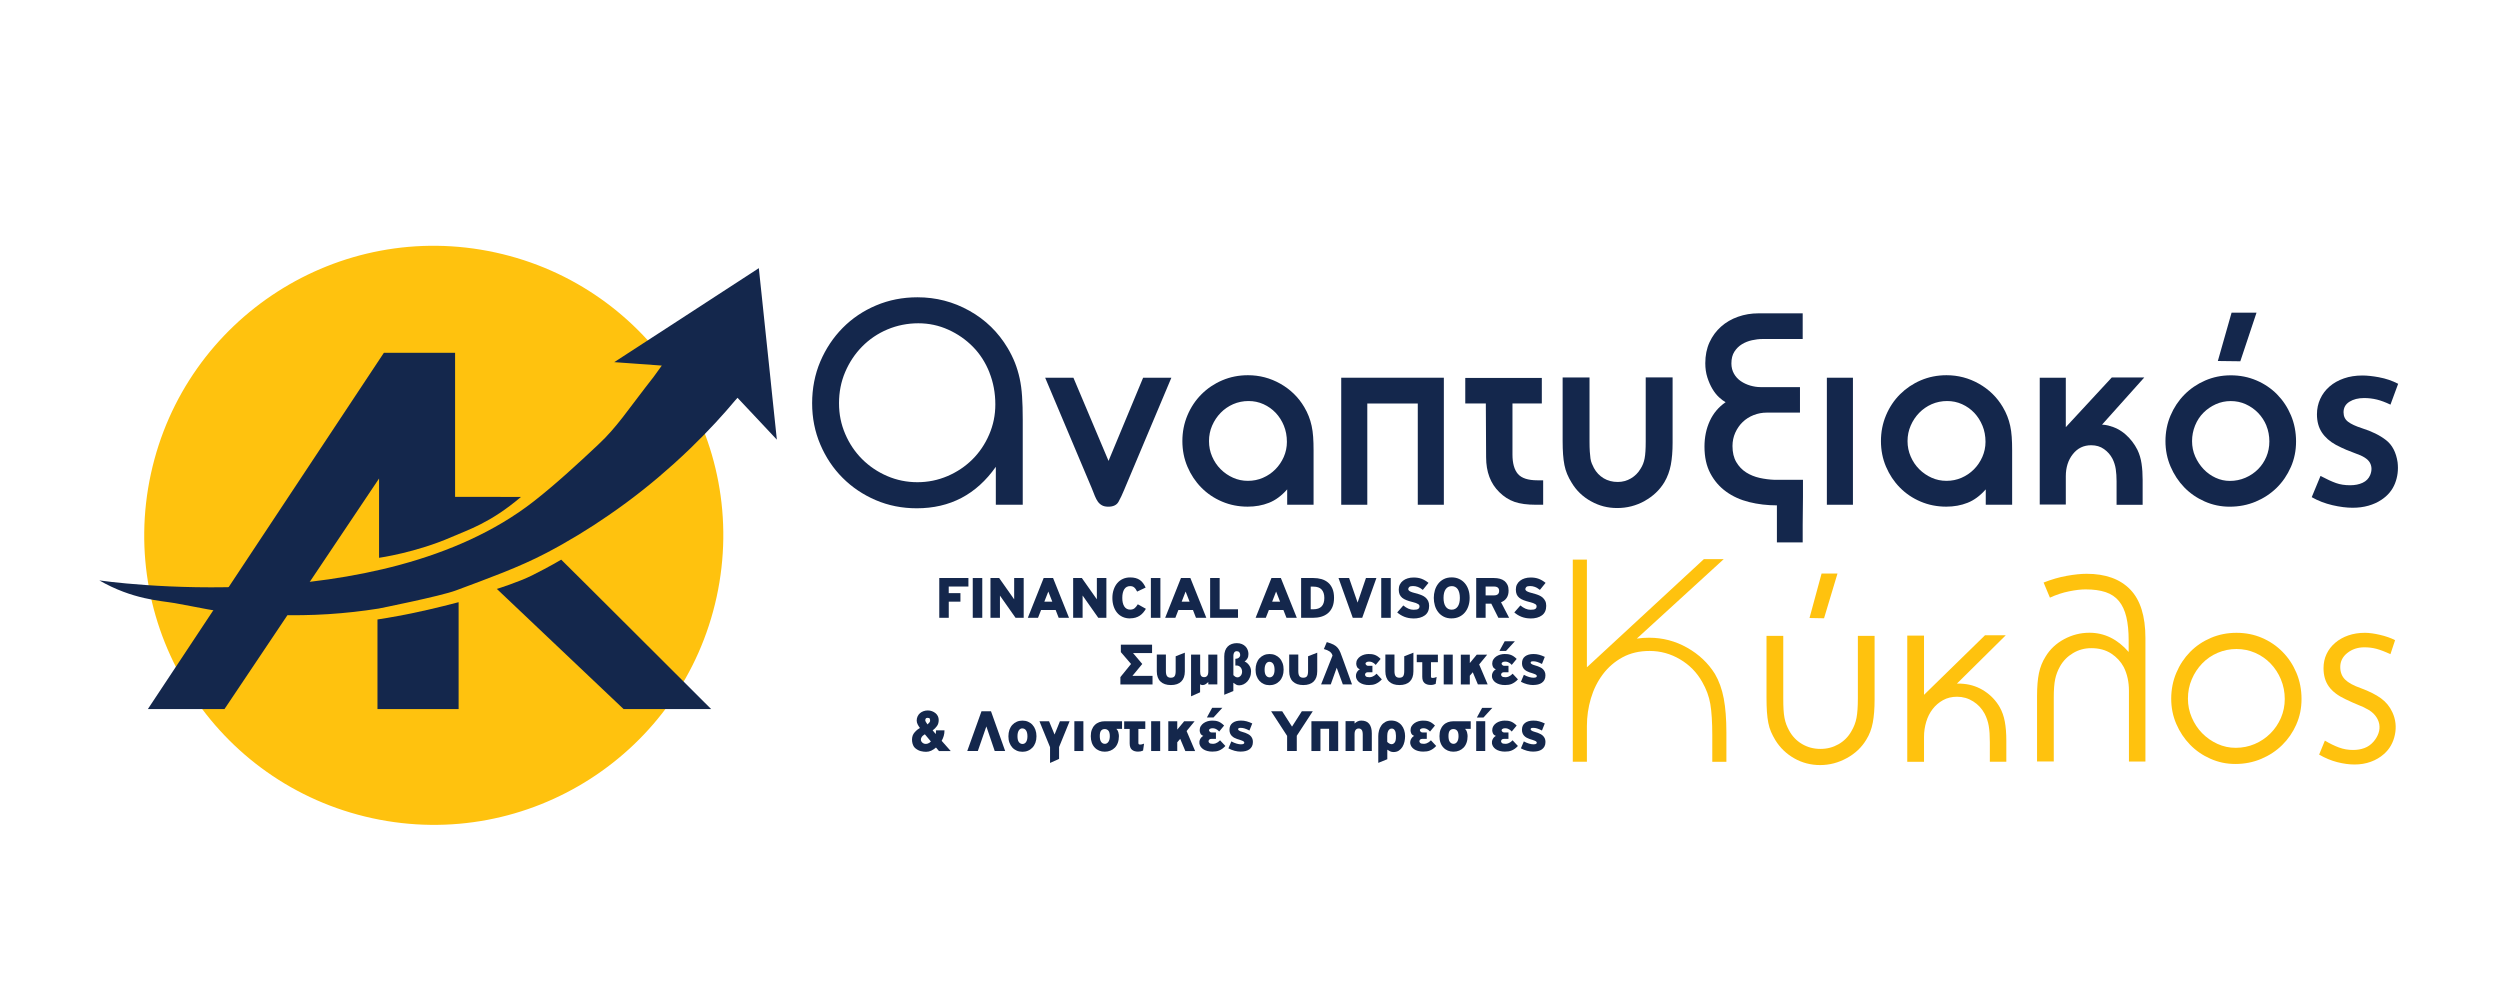 <?xml version="1.0" encoding="UTF-8"?>
<svg id="Layer_1" data-name="Layer 1" xmlns="http://www.w3.org/2000/svg" viewBox="0 0 708.66 283.46">
  <defs>
    <style>
      .cls-1 {
        fill: none;
      }

      .cls-2 {
        fill: #ffc20e;
      }

      .cls-3 {
        fill: #14274c;
      }
    </style>
  </defs>
  <g>
    <path class="cls-2" d="M485.37,215.93v-7.51c0-3.75-.19-6.71-.56-8.88-.37-2.17-1.15-4.25-2.31-6.26-1.5-2.67-3.59-4.8-6.26-6.38-2.67-1.58-5.55-2.38-8.63-2.38-2.92,0-5.49,.61-7.7,1.81-2.21,1.21-4.07,2.82-5.57,4.82-1.5,2-2.63,4.28-3.38,6.82-.75,2.54-1.13,5.15-1.13,7.82v10.14h-4v-57.31h4v30.53l33.16-30.66h5.63l-24.65,22.53c.58-.08,1.15-.15,1.69-.19,.54-.04,1.15-.06,1.82-.06,3.84,0,7.42,.94,10.76,2.82,3.33,1.88,5.96,4.36,7.88,7.44,1.17,2,2,4.32,2.5,6.95,.5,2.63,.75,5.86,.75,9.7v8.26h-4Z"/>
    <g>
      <path class="cls-2" d="M523.51,214.89c-2.39,1.32-4.91,1.98-7.56,1.98s-5.1-.63-7.33-1.9c-2.24-1.27-4.03-2.99-5.38-5.18-.47-.78-.87-1.55-1.21-2.33-.34-.78-.6-1.63-.78-2.57-.18-.93-.31-1.97-.39-3.11-.08-1.14-.12-2.49-.12-4.04v-17.5h4.75v17.66c0,1.3,.02,2.39,.08,3.27,.05,.88,.14,1.66,.27,2.33,.13,.67,.3,1.28,.5,1.83,.21,.54,.46,1.1,.77,1.67,.88,1.66,2.1,2.95,3.68,3.89,1.57,.93,3.32,1.4,5.23,1.4s3.56-.44,5.12-1.32c1.55-.88,2.76-2.1,3.64-3.65,.72-1.19,1.21-2.46,1.47-3.81,.26-1.35,.39-3.21,.39-5.6v-17.66h4.74v18.12c0,2.49-.17,4.64-.51,6.46-.34,1.82-.95,3.42-1.83,4.82-1.3,2.18-3.14,3.94-5.54,5.25Zm-6.46-39.63l-4.12-.08,3.42-12.6h4.51l-3.81,12.68Z"/>
      <path class="cls-2" d="M554.72,193.77h.93c.36,0,.7,.03,1.01,.08,2.18,.21,4.16,.91,5.95,2.1,1.79,1.19,3.2,2.7,4.24,4.51,.67,1.19,1.16,2.56,1.44,4.08,.29,1.53,.43,3.33,.43,5.4v5.99h-4.67v-5.52c0-1.87-.1-3.41-.31-4.63-.21-1.22-.6-2.37-1.16-3.46-.78-1.45-1.86-2.62-3.25-3.5-1.4-.88-2.92-1.32-4.57-1.32-1.5,0-2.83,.32-3.99,.97-1.16,.65-2.14,1.49-2.94,2.53-.8,1.04-1.41,2.24-1.82,3.62-.41,1.38-.62,2.79-.62,4.24v7.08h-4.75v-35.78h4.75v16.8l17.28-16.88h5.89l-13.84,13.69Z"/>
      <path class="cls-2" d="M603.83,167.09c2.88,2.96,4.32,7.55,4.32,13.77v35h-4.67v-20.07c0-2.49-.49-4.72-1.47-6.69-.83-1.55-2.02-2.84-3.56-3.85-1.55-1.01-3.44-1.52-5.66-1.52-1.86,0-3.58,.46-5.15,1.4-1.57,.93-2.8,2.18-3.68,3.73-.67,1.19-1.14,2.42-1.4,3.69-.26,1.27-.39,2.97-.39,5.09v18.2h-4.74v-18.51c0-2.64,.18-4.82,.54-6.53,.36-1.71,.98-3.27,1.87-4.67,1.24-2.07,2.99-3.72,5.25-4.94,2.26-1.22,4.65-1.83,7.19-1.83,4.25,0,7.96,1.82,11.12,5.45v-3.27c0-2.59-.22-4.81-.66-6.65-.44-1.84-1.14-3.34-2.1-4.51-.96-1.17-2.22-2.01-3.77-2.53-1.56-.52-3.45-.78-5.68-.78-1.3,0-2.85,.18-4.67,.55-1.82,.36-3.63,.96-5.44,1.79l-1.79-4.28c2.23-.88,4.42-1.52,6.57-1.9,2.15-.39,4.03-.58,5.64-.58,5.34,0,9.45,1.48,12.33,4.43Z"/>
      <path class="cls-2" d="M650.93,205.36c-.99,2.23-2.32,4.17-4.01,5.83-1.68,1.66-3.67,2.97-5.95,3.93-2.28,.96-4.72,1.44-7.31,1.44s-4.85-.5-7.08-1.48c-2.23-.98-4.16-2.32-5.79-4-1.63-1.68-2.93-3.64-3.89-5.87-.96-2.23-1.44-4.61-1.44-7.16s.48-5.03,1.44-7.31c.96-2.28,2.27-4.26,3.93-5.95,1.66-1.69,3.62-3.01,5.87-3.97,2.26-.96,4.68-1.44,7.27-1.44s5,.48,7.23,1.44c2.23,.96,4.17,2.28,5.83,3.97,1.66,1.68,2.97,3.67,3.93,5.95,.96,2.28,1.44,4.75,1.44,7.39s-.49,5-1.48,7.23Zm-4.36-12.76c-.73-1.73-1.71-3.24-2.96-4.53-1.24-1.29-2.7-2.29-4.36-3.02-1.66-.72-3.42-1.08-5.29-1.08s-3.64,.36-5.33,1.08c-1.68,.72-3.15,1.73-4.39,3.02-1.24,1.29-2.23,2.78-2.95,4.49-.73,1.7-1.09,3.53-1.09,5.49,0,1.86,.36,3.64,1.09,5.34,.73,1.7,1.71,3.19,2.95,4.45,1.24,1.26,2.68,2.27,4.32,3.02,1.63,.75,3.36,1.12,5.17,1.12,1.92,0,3.72-.36,5.4-1.08,1.68-.72,3.16-1.71,4.43-2.98,1.27-1.26,2.27-2.73,3-4.41,.72-1.68,1.09-3.47,1.09-5.38s-.36-3.8-1.09-5.53Z"/>
      <path class="cls-2" d="M672.39,179.53c.72,.1,1.48,.25,2.26,.43,.78,.18,1.54,.4,2.29,.66,.75,.26,1.41,.54,1.98,.85l-1.32,3.97c-1.55-.73-2.88-1.23-3.96-1.52-1.09-.29-2.23-.43-3.42-.43-1.87,0-3.47,.53-4.82,1.59-1.35,1.06-2.02,2.4-2.02,4,0,1.45,.45,2.63,1.36,3.54,.91,.91,2.4,1.73,4.47,2.45,2.38,.88,4.29,1.84,5.72,2.88,1.42,1.04,2.5,2.36,3.23,3.97,.93,2.02,1.17,4.15,.7,6.38-.47,2.23-1.5,4.05-3.11,5.45-1.04,.93-2.27,1.66-3.7,2.18-1.43,.52-2.97,.78-4.63,.78-1.5,0-3.12-.22-4.86-.66-1.74-.44-3.46-1.16-5.17-2.14l1.63-3.97c1.4,.83,2.73,1.48,4,1.95,1.27,.47,2.6,.7,4.01,.7,1.14,0,2.2-.18,3.19-.54,.99-.36,1.84-.96,2.57-1.79,.67-.78,1.15-1.59,1.44-2.45,.29-.85,.35-1.71,.2-2.57-.16-.85-.54-1.67-1.17-2.45-.62-.78-1.48-1.43-2.57-1.95-.41-.26-1.11-.58-2.1-.97-.99-.39-2.23-.95-3.73-1.67-2.13-.99-3.69-2.18-4.7-3.58-1.01-1.4-1.52-3.14-1.52-5.21,0-1.45,.28-2.79,.85-4,.57-1.22,1.39-2.28,2.45-3.19,1.06-.91,2.31-1.61,3.73-2.1,1.43-.49,2.99-.74,4.71-.74,.62,0,1.29,.05,2.02,.16Z"/>
    </g>
  </g>
  <g>
    <path class="cls-3" d="M282.28,143.08v-10.76c-5.51,7.84-12.98,11.76-22.4,11.76-4.17,0-8.05-.77-11.64-2.31-3.59-1.54-6.72-3.65-9.39-6.32-2.67-2.67-4.78-5.82-6.32-9.45-1.55-3.63-2.32-7.53-2.32-11.7s.77-8.2,2.32-11.83c1.55-3.63,3.66-6.8,6.33-9.51,2.68-2.71,5.83-4.84,9.47-6.38,3.64-1.54,7.55-2.31,11.73-2.31,5.27,0,10.18,1.27,14.73,3.82,4.56,2.55,8.17,6.07,10.85,10.57,.84,1.42,1.53,2.82,2.07,4.19,.54,1.38,.98,2.84,1.32,4.38,.34,1.55,.57,3.25,.69,5.13,.13,1.88,.19,4.07,.19,6.57v24.15h-7.63Zm-1.81-37.5c-1.12-2.82-2.68-5.25-4.68-7.28-2-2.03-4.33-3.65-6.99-4.85-2.66-1.2-5.49-1.81-8.49-1.81s-5.99,.58-8.74,1.74c-2.75,1.16-5.14,2.78-7.18,4.85-2.04,2.07-3.64,4.48-4.81,7.22-1.17,2.74-1.75,5.68-1.75,8.84s.58,5.97,1.75,8.71c1.17,2.74,2.77,5.12,4.81,7.16,2.04,2.03,4.41,3.63,7.11,4.79,2.7,1.16,5.55,1.74,8.55,1.74s5.84-.58,8.55-1.74c2.7-1.16,5.05-2.74,7.05-4.73,2-1.99,3.58-4.33,4.74-7.03,1.17-2.7,1.75-5.54,1.75-8.53,0-3.24-.56-6.26-1.69-9.09Z"/>
    <g>
      <path class="cls-3" d="M318.75,138.65c-.62,1.5-1.19,2.71-1.71,3.62-.52,.9-1.48,1.36-2.88,1.36-.73,0-1.32-.13-1.79-.39-.47-.26-.86-.61-1.17-1.05-.31-.44-.6-.98-.86-1.63-.26-.65-.54-1.36-.85-2.14l-13.22-31.34h8.01l9.95,23.57,9.8-23.57h8.01l-13.3,31.58Z"/>
      <path class="cls-3" d="M364.87,143.08v-4.36c-1.61,1.82-3.33,3.09-5.17,3.81-1.84,.73-3.85,1.09-6.03,1.09-2.59,0-5.02-.48-7.27-1.44-2.26-.96-4.21-2.28-5.87-3.97-1.66-1.68-2.97-3.66-3.93-5.91-.96-2.25-1.44-4.68-1.44-7.27s.48-5.03,1.44-7.31c.96-2.28,2.28-4.26,3.97-5.95,1.68-1.68,3.65-3.01,5.91-3.97,2.25-.96,4.68-1.44,7.27-1.44,3.27,0,6.33,.8,9.18,2.41,2.85,1.61,5.11,3.81,6.77,6.61,.52,.88,.95,1.75,1.28,2.61,.34,.86,.61,1.76,.82,2.72,.21,.96,.35,2,.43,3.11,.08,1.11,.12,2.4,.12,3.85v15.4h-7.47Zm-.93-22.4c-.57-1.4-1.35-2.62-2.33-3.66-.99-1.04-2.14-1.85-3.46-2.45-1.32-.6-2.73-.89-4.24-.89s-3.01,.3-4.36,.89c-1.35,.6-2.53,1.41-3.54,2.45-1.01,1.04-1.81,2.24-2.41,3.62-.6,1.37-.89,2.84-.89,4.39s.29,3.02,.89,4.39c.59,1.37,1.4,2.57,2.41,3.58,1.01,1.01,2.18,1.82,3.5,2.41,1.32,.6,2.73,.89,4.24,.89s2.92-.29,4.24-.86c1.32-.57,2.49-1.36,3.5-2.37,1.01-1.01,1.81-2.19,2.41-3.54,.59-1.35,.89-2.77,.89-4.28,0-1.66-.29-3.19-.86-4.59Z"/>
      <path class="cls-3" d="M401.89,143.08v-28.7h-14.31v28.7h-7.39v-36.01h29.09v36.01h-7.39Z"/>
      <path class="cls-3" d="M435.41,143.08c-2.49,0-4.52-.27-6.1-.82-1.58-.55-3.02-1.47-4.32-2.76-2.49-2.44-3.73-5.73-3.73-9.88l-.08-15.25h-5.83v-7.23h21.7v7.23h-8.32v14.47c0,2.49,.52,4.33,1.55,5.52,1.04,1.19,2.88,1.79,5.52,1.79h1.63v6.92h-2.02Z"/>
      <path class="cls-3" d="M466.17,142.03c-2.41,1.32-4.99,1.98-7.74,1.98s-5.12-.63-7.43-1.91c-2.31-1.27-4.14-3.02-5.48-5.25-.52-.83-.95-1.65-1.28-2.45-.34-.8-.6-1.66-.78-2.57-.18-.91-.31-1.92-.39-3.03-.08-1.12-.12-2.37-.12-3.77v-18.04h7.62v18.2c0,1.14,.03,2.09,.08,2.84,.05,.75,.12,1.4,.19,1.94,.08,.54,.21,1.02,.39,1.44,.18,.42,.37,.83,.58,1.24,.67,1.24,1.6,2.22,2.76,2.92,1.17,.7,2.5,1.05,4.01,1.05,1.35,0,2.59-.34,3.73-1.01,1.14-.67,2.05-1.58,2.72-2.72,.57-.88,.96-1.87,1.16-2.96,.21-1.09,.31-2.67,.31-4.75v-18.2h7.62v18.59c0,2.33-.17,4.39-.5,6.18-.34,1.79-.95,3.44-1.83,4.94-1.35,2.23-3.23,4-5.64,5.33Z"/>
      <path class="cls-3" d="M511.01,96.1h-11.47c-.93,0-1.91,.12-2.94,.35-1.03,.23-1.98,.61-2.83,1.13-.85,.52-1.56,1.22-2.13,2.1-.57,.88-.85,2-.85,3.35,0,1.09,.25,2.06,.74,2.92,.49,.86,1.14,1.56,1.94,2.1,.81,.55,1.7,.96,2.68,1.25,.99,.28,1.94,.43,2.88,.43h11.2v7.23h-9.41c-1.3,0-2.54,.23-3.73,.7-1.19,.47-2.23,1.13-3.11,1.98-.88,.85-1.58,1.87-2.1,3.03-.52,1.17-.78,2.42-.78,3.77,0,1.81,.36,3.33,1.08,4.55,.72,1.22,1.65,2.19,2.79,2.92,1.14,.73,2.42,1.24,3.83,1.56,1.42,.31,2.83,.49,4.22,.54h8.06v4.9c0,1.19-.01,2.49-.04,3.89-.03,1.4-.04,2.72-.04,3.97v4.98h-7.31v-10.5c-2.75,0-5.37-.31-7.86-.93-2.49-.62-4.67-1.61-6.53-2.96-1.87-1.35-3.36-3.07-4.47-5.17-1.12-2.1-1.67-4.63-1.67-7.58,0-2.7,.51-5.13,1.52-7.31,1.01-2.18,2.5-3.94,4.47-5.29-.57-.31-1.19-.78-1.87-1.4-.67-.62-1.3-1.41-1.87-2.37s-1.05-2.05-1.44-3.27c-.39-1.22-.58-2.55-.58-4,0-2.23,.4-4.21,1.2-5.95,.8-1.74,1.89-3.21,3.26-4.43,1.37-1.22,2.98-2.15,4.81-2.8,1.84-.65,3.76-.97,5.78-.97h12.56v7.31Z"/>
      <path class="cls-3" d="M517.85,143.08v-36.01h7.39v36.01h-7.39Z"/>
      <path class="cls-3" d="M562.89,143.08v-4.36c-1.61,1.82-3.33,3.09-5.17,3.81-1.84,.73-3.85,1.09-6.03,1.09-2.59,0-5.02-.48-7.27-1.44-2.26-.96-4.21-2.28-5.87-3.97-1.66-1.68-2.97-3.66-3.93-5.91-.96-2.25-1.44-4.68-1.44-7.27s.48-5.03,1.44-7.31c.96-2.28,2.28-4.26,3.97-5.95,1.69-1.68,3.66-3.01,5.91-3.97,2.26-.96,4.68-1.44,7.27-1.44,3.27,0,6.33,.8,9.18,2.41,2.85,1.61,5.11,3.81,6.77,6.61,.52,.88,.95,1.75,1.28,2.61,.34,.86,.61,1.76,.82,2.72,.21,.96,.35,2,.43,3.11,.08,1.11,.12,2.4,.12,3.85v15.4h-7.47Zm-.93-22.4c-.57-1.4-1.35-2.62-2.33-3.66-.99-1.04-2.14-1.85-3.46-2.45-1.32-.6-2.73-.89-4.24-.89s-3.01,.3-4.36,.89c-1.35,.6-2.53,1.41-3.54,2.45-1.01,1.04-1.82,2.24-2.41,3.62-.6,1.37-.9,2.84-.9,4.39s.3,3.02,.9,4.39c.59,1.37,1.4,2.57,2.41,3.58,1.01,1.01,2.18,1.82,3.5,2.41,1.32,.6,2.73,.89,4.24,.89s2.92-.29,4.24-.86c1.32-.57,2.49-1.36,3.5-2.37,1.01-1.01,1.81-2.19,2.41-3.54,.59-1.35,.9-2.77,.9-4.28,0-1.66-.29-3.19-.86-4.59Z"/>
      <path class="cls-3" d="M595.86,120.37c.31,0,.61,.03,.89,.08,.28,.05,.56,.11,.82,.16,1.92,.47,3.58,1.32,4.98,2.57,1.4,1.24,2.51,2.7,3.34,4.35,.57,1.19,.96,2.49,1.16,3.89,.21,1.4,.31,2.93,.31,4.59v7.08h-7.39v-6.69c0-1.24-.08-2.39-.23-3.42-.16-1.04-.47-2.02-.94-2.96-.57-1.09-1.37-2-2.39-2.72-1.02-.73-2.23-1.09-3.64-1.09-2.14,0-3.87,.84-5.2,2.53-1.33,1.68-1.99,3.77-1.99,6.26v8.01h-7.39v-35.93h7.39v14l13.03-14.08h9.21l-11.98,13.38Z"/>
      <path class="cls-3" d="M649.37,132.39c-.99,2.26-2.32,4.21-4,5.87-1.69,1.66-3.67,2.97-5.95,3.93-2.28,.96-4.74,1.44-7.39,1.44-2.49,0-4.85-.49-7.08-1.48-2.23-.98-4.16-2.32-5.79-4-1.63-1.69-2.93-3.66-3.89-5.91-.96-2.25-1.44-4.65-1.44-7.19s.48-5.02,1.44-7.27c.96-2.26,2.27-4.23,3.93-5.91,1.66-1.68,3.62-3.02,5.87-4,2.25-.98,4.68-1.48,7.27-1.48s5.02,.48,7.27,1.44c2.25,.96,4.21,2.28,5.87,3.97,1.66,1.69,2.97,3.67,3.93,5.95,.96,2.28,1.44,4.75,1.44,7.39s-.5,5.02-1.48,7.27Zm-6.92-11.74c-.57-1.37-1.36-2.58-2.37-3.62-1.01-1.04-2.18-1.85-3.5-2.45-1.32-.6-2.74-.89-4.24-.89s-2.91,.3-4.24,.89c-1.32,.6-2.49,1.4-3.5,2.41-1.01,1.01-1.8,2.22-2.37,3.62-.57,1.4-.86,2.88-.86,4.43s.3,3.01,.89,4.36c.6,1.35,1.39,2.54,2.37,3.58,.99,1.04,2.13,1.86,3.42,2.45,1.3,.6,2.64,.89,4.04,.89,1.56,0,3.02-.3,4.39-.89s2.57-1.4,3.58-2.41c1.01-1.01,1.8-2.19,2.37-3.54,.57-1.35,.85-2.8,.85-4.36s-.28-3.1-.85-4.47Zm-7.39-18.24l-6.38-.08,3.89-13.69h7.07l-4.59,13.77Z"/>
      <path class="cls-3" d="M674.42,106.96c1.87,.34,3.66,.95,5.37,1.83l-2.18,5.91c-1.4-.67-2.68-1.15-3.85-1.44-1.17-.28-2.37-.43-3.62-.43-1.66,0-3.04,.35-4.16,1.05-1.12,.7-1.67,1.7-1.67,2.99,0,1.14,.43,2.04,1.28,2.68,.85,.65,2.16,1.26,3.93,1.83,2.8,.88,5.08,2.01,6.84,3.38,1.76,1.37,2.85,3.46,3.27,6.26,.26,2.13,.01,4.14-.74,6.03-.75,1.89-2.04,3.44-3.85,4.63-1.09,.73-2.32,1.28-3.69,1.67-1.37,.39-2.87,.58-4.47,.58-1.71,0-3.62-.24-5.72-.73-2.1-.49-4.06-1.24-5.87-2.27l2.49-6.02c1.76,.93,3.23,1.61,4.4,2.02,1.17,.42,2.5,.62,4,.62,1.35,0,2.53-.23,3.54-.7,1.01-.47,1.72-1.2,2.14-2.18,.52-1.3,.49-2.47-.08-3.51-.57-1.04-1.95-1.92-4.12-2.65-.73-.26-1.55-.58-2.49-.97-.93-.39-1.94-.87-3.03-1.44-1.71-.94-3.03-2.1-3.97-3.51-.93-1.4-1.4-3.12-1.4-5.15,0-1.56,.31-3.02,.93-4.37,.62-1.35,1.5-2.52,2.64-3.51,1.14-.99,2.5-1.75,4.08-2.3,1.58-.55,3.33-.82,5.25-.82,1.29,0,2.88,.17,4.75,.51Z"/>
    </g>
    <g>
      <path class="cls-3" d="M268.94,168.13h3.31v2.42h-3.31v4.57h-2.69v-11.28h8.26v2.42h-5.58v1.86Z"/>
      <path class="cls-3" d="M275.74,163.85h2.7v11.28h-2.7v-11.28Z"/>
      <path class="cls-3" d="M283.45,168.82v6.3h-2.69v-11.28h2.46l4.26,6.05v-6.05h2.7v11.28h-2.31l-4.43-6.3Z"/>
      <path class="cls-3" d="M299.23,172.91h-4.12l-.87,2.22h-2.89l4.49-11.28h2.67l4.52,11.28h-2.93l-.86-2.22Zm-3.19-2.35h2.25l-1.13-2.88-1.13,2.88Z"/>
      <path class="cls-3" d="M306.88,168.82v6.3h-2.68v-11.28h2.46l4.26,6.05v-6.05h2.7v11.28h-2.3l-4.43-6.3Z"/>
      <path class="cls-3" d="M320.36,175.3c-.8,0-1.51-.14-2.14-.43-.63-.29-1.16-.69-1.58-1.21-.43-.52-.75-1.13-.98-1.84-.23-.71-.34-1.48-.34-2.31s.12-1.66,.37-2.37c.24-.72,.58-1.33,1.02-1.85,.44-.51,.97-.91,1.58-1.19,.62-.28,1.31-.42,2.07-.42,.58,0,1.09,.06,1.54,.18,.45,.12,.85,.3,1.2,.54,.35,.24,.65,.54,.92,.9,.26,.36,.51,.77,.73,1.25l-2.41,1.14c-.14-.28-.27-.51-.41-.7-.13-.19-.27-.35-.43-.48-.15-.13-.32-.22-.5-.28-.18-.06-.4-.09-.64-.09-.73,0-1.28,.29-1.66,.88-.38,.59-.57,1.41-.57,2.46s.19,1.84,.57,2.43c.38,.59,.94,.89,1.68,.89,.48,0,.88-.12,1.19-.35,.3-.23,.63-.62,.96-1.16l2.29,1.28c-.23,.39-.49,.76-.77,1.09-.28,.33-.61,.62-.97,.86-.36,.24-.77,.42-1.21,.55-.44,.13-.94,.2-1.5,.2Z"/>
      <path class="cls-3" d="M326.23,163.85h2.7v11.28h-2.7v-11.28Z"/>
      <path class="cls-3" d="M338.15,172.91h-4.12l-.86,2.22h-2.89l4.48-11.28h2.67l4.52,11.28h-2.93l-.86-2.22Zm-3.19-2.35h2.25l-1.13-2.88-1.12,2.88Z"/>
      <path class="cls-3" d="M343.03,163.85h2.7v8.85h5.2v2.43h-7.9v-11.28Z"/>
      <path class="cls-3" d="M363.8,172.91h-4.12l-.87,2.22h-2.89l4.49-11.28h2.67l4.52,11.28h-2.93l-.87-2.22Zm-3.19-2.35h2.25l-1.13-2.88-1.12,2.88Z"/>
      <path class="cls-3" d="M368.82,175.13v-11.28h3.5c.79,0,1.55,.1,2.26,.3,.71,.2,1.33,.53,1.86,.97,.53,.44,.95,1.02,1.25,1.73,.31,.71,.46,1.58,.46,2.61s-.16,1.9-.47,2.62c-.31,.71-.73,1.3-1.27,1.75-.54,.45-1.17,.78-1.9,.99-.73,.21-1.51,.31-2.34,.31h-3.36Zm2.72-8.85v6.43h.73c2.09,0,3.13-1.07,3.13-3.2,0-1.05-.26-1.85-.77-2.4-.51-.55-1.29-.82-2.31-.82h-.78Z"/>
      <path class="cls-3" d="M383.46,175.13l-4.04-11.28h3l2.41,6.96,2.37-6.96h2.96l-4.02,11.28h-2.68Z"/>
      <path class="cls-3" d="M391.53,163.85h2.7v11.28h-2.7v-11.28Z"/>
      <path class="cls-3" d="M400.6,175.3c-.87,0-1.68-.15-2.45-.44-.77-.3-1.46-.71-2.09-1.26l1.73-1.98c.46,.39,.94,.7,1.43,.91,.49,.21,.98,.32,1.46,.32,.66,0,1.1-.08,1.34-.25s.36-.41,.36-.72c0-.13-.03-.24-.08-.34-.05-.1-.15-.21-.3-.3-.15-.1-.36-.2-.62-.3-.26-.1-.61-.2-1.04-.3-.63-.16-1.19-.33-1.67-.52-.48-.18-.88-.41-1.2-.67-.32-.26-.56-.59-.73-.96-.16-.38-.24-.84-.24-1.39,0-.52,.1-.99,.31-1.41,.21-.42,.5-.78,.88-1.07,.37-.3,.82-.52,1.33-.68,.51-.16,1.07-.24,1.67-.24,.87,0,1.63,.12,2.29,.37,.66,.25,1.31,.63,1.95,1.15l-1.61,1.99c-.48-.39-.95-.67-1.41-.84-.46-.17-.92-.25-1.38-.25-.52,0-.87,.09-1.06,.27-.19,.18-.28,.38-.28,.6,0,.31,.27,.57,.8,.78,.28,.11,.59,.22,.94,.3,.35,.09,.7,.19,1.07,.3,.37,.1,.74,.24,1.11,.4,.37,.16,.7,.37,1,.63,.29,.26,.53,.58,.72,.95,.18,.38,.28,.83,.28,1.38,0,1.19-.4,2.09-1.2,2.69-.8,.6-1.9,.9-3.31,.9Z"/>
      <path class="cls-3" d="M411.5,175.3c-.88,0-1.64-.17-2.27-.5-.63-.33-1.16-.76-1.57-1.31-.42-.54-.73-1.16-.93-1.86-.2-.69-.3-1.41-.3-2.15s.1-1.44,.3-2.13c.2-.69,.51-1.31,.93-1.86,.42-.55,.94-.99,1.58-1.32,.64-.33,1.39-.5,2.26-.5,.76,0,1.46,.14,2.09,.43,.63,.29,1.17,.69,1.61,1.2,.45,.51,.79,1.12,1.03,1.83,.24,.71,.36,1.49,.36,2.35s-.12,1.62-.36,2.34c-.24,.72-.59,1.33-1.03,1.84-.44,.51-.98,.92-1.61,1.2-.63,.29-1.33,.43-2.09,.43Zm0-9.15c-.73,0-1.29,.29-1.7,.87-.41,.58-.61,1.4-.61,2.45s.2,1.9,.61,2.48c.4,.58,.97,.87,1.7,.87s1.29-.29,1.71-.88c.41-.58,.61-1.4,.61-2.45s-.21-1.91-.61-2.49c-.41-.57-.98-.86-1.71-.86Z"/>
      <path class="cls-3" d="M422.71,171.11h-1.59v4.02h-2.67v-11.28h5.07c.58,0,1.12,.07,1.62,.2,.5,.13,.94,.34,1.31,.63,.37,.29,.66,.66,.87,1.11,.21,.45,.31,.99,.31,1.63,0,.84-.19,1.54-.56,2.08-.37,.55-.9,.96-1.58,1.22l2.29,4.4h-3.05l-2.01-4.02Zm-1.59-4.85v2.51h2.34c.99,0,1.49-.42,1.49-1.26s-.49-1.25-1.46-1.25h-2.37Z"/>
      <path class="cls-3" d="M433.79,175.3c-.87,0-1.68-.15-2.45-.44-.77-.3-1.46-.71-2.09-1.26l1.73-1.98c.46,.39,.94,.7,1.43,.91,.49,.21,.98,.32,1.47,.32,.66,0,1.1-.08,1.34-.25,.24-.17,.35-.41,.35-.72,0-.13-.03-.24-.08-.34-.05-.1-.15-.21-.3-.3-.15-.1-.36-.2-.62-.3-.27-.1-.61-.2-1.04-.3-.63-.16-1.19-.33-1.67-.52-.48-.18-.88-.41-1.2-.67-.32-.26-.57-.59-.73-.96-.16-.38-.24-.84-.24-1.39,0-.52,.1-.99,.31-1.41,.21-.42,.5-.78,.88-1.07,.37-.3,.82-.52,1.33-.68,.51-.16,1.07-.24,1.67-.24,.87,0,1.63,.12,2.29,.37,.66,.25,1.31,.63,1.95,1.15l-1.61,1.99c-.49-.39-.96-.67-1.41-.84-.46-.17-.92-.25-1.38-.25-.52,0-.87,.09-1.06,.27-.18,.18-.28,.38-.28,.6,0,.31,.27,.57,.8,.78,.28,.11,.59,.22,.94,.3,.35,.09,.7,.19,1.07,.3,.37,.1,.74,.24,1.11,.4,.37,.16,.7,.37,1,.63,.29,.26,.53,.58,.72,.95,.19,.38,.28,.83,.28,1.38,0,1.19-.4,2.09-1.2,2.69-.8,.6-1.9,.9-3.31,.9Z"/>
    </g>
    <g>
      <path class="cls-3" d="M317.6,191.92l3.01-3.71-2.89-3.36v-2.11h8.85v2.39h-5.39l2.61,3.08-2.79,3.38h5.7v2.43h-9.11v-2.1Z"/>
      <path class="cls-3" d="M331.91,194.19c-1.27,0-2.25-.33-2.95-1-.7-.66-1.05-1.63-1.05-2.9v-4.76h2.58v4.71c0,.67,.11,1.15,.34,1.44,.23,.29,.58,.43,1.05,.43,.52,0,.88-.15,1.08-.44,.2-.3,.3-.77,.3-1.43v-4.21l2.6-1.02v5.28c0,1.26-.34,2.22-1.01,2.89-.67,.67-1.65,1.01-2.94,1.01Z"/>
      <path class="cls-3" d="M340.19,190.22c0,.66,.09,1.11,.28,1.36,.18,.25,.48,.37,.88,.37,.36,0,.64-.13,.85-.39,.21-.26,.31-.67,.31-1.24v-4.76h2.56v8.45h-2.56v-.68c-.24,.22-.47,.41-.68,.56-.21,.16-.47,.25-.77,.29-.15,.02-.31,.01-.47-.03-.17-.04-.3-.11-.41-.2v2.29l-2.56,1.14v-11.83h2.58v4.66Z"/>
      <path class="cls-3" d="M351.27,194.27c-.34,0-.62-.06-.85-.19-.23-.13-.5-.31-.81-.54v2.34l-2.58,1.07v-10.88c0-.62,.09-1.17,.26-1.64,.17-.47,.42-.86,.73-1.17s.69-.55,1.13-.71c.44-.16,.92-.24,1.45-.24s1.02,.09,1.43,.26c.41,.17,.75,.4,1.03,.69,.28,.29,.49,.62,.62,.99,.14,.37,.21,.75,.21,1.14,0,.51-.1,.93-.3,1.27-.19,.34-.46,.63-.8,.86,.19,.06,.38,.17,.6,.33,.21,.16,.41,.36,.6,.6,.19,.24,.34,.51,.46,.81,.12,.31,.18,.65,.18,1.01,0,.6-.09,1.15-.29,1.64-.19,.49-.44,.91-.76,1.26-.32,.35-.68,.61-1.08,.81-.41,.19-.81,.29-1.23,.29Zm-1.09-5.63v-1.89c.38,0,.71-.1,.97-.31,.27-.21,.4-.47,.4-.78s-.08-.57-.25-.77c-.17-.2-.4-.3-.7-.3-.34,0-.58,.12-.74,.36-.16,.24-.24,.55-.24,.92v5.51c.11,.13,.27,.26,.47,.41,.2,.14,.43,.22,.71,.22,.14,0,.28-.04,.43-.11,.15-.07,.29-.17,.42-.31,.13-.14,.24-.31,.32-.51,.08-.2,.12-.44,.12-.7s-.05-.52-.14-.74c-.09-.22-.21-.4-.36-.55-.14-.14-.31-.25-.48-.33-.18-.08-.36-.11-.54-.11h-.38Z"/>
      <path class="cls-3" d="M359.85,194.22c-.57,0-1.09-.1-1.57-.31-.49-.21-.9-.5-1.26-.89-.35-.39-.63-.85-.82-1.39-.2-.54-.29-1.14-.29-1.8s.1-1.29,.29-1.84c.2-.55,.47-1.02,.83-1.4,.36-.38,.78-.68,1.26-.89,.49-.21,1.02-.31,1.6-.31s1.11,.1,1.59,.31c.48,.21,.91,.51,1.26,.89,.36,.39,.63,.86,.83,1.4,.2,.55,.29,1.16,.29,1.83s-.1,1.29-.3,1.84c-.2,.54-.48,1-.84,1.38-.36,.38-.78,.68-1.27,.88-.49,.21-1.03,.31-1.6,.31Zm0-6.63c-.41,0-.75,.19-1,.58-.25,.39-.38,.93-.38,1.64,0,.76,.13,1.32,.4,1.67,.26,.35,.61,.53,1.02,.53s.77-.19,1.02-.56c.26-.38,.38-.92,.38-1.62s-.13-1.28-.39-1.66c-.26-.38-.61-.57-1.05-.57Z"/>
      <path class="cls-3" d="M369.44,194.19c-1.27,0-2.25-.33-2.95-1-.7-.66-1.05-1.63-1.05-2.9v-4.76h2.58v4.71c0,.67,.11,1.15,.34,1.44,.23,.29,.57,.43,1.05,.43,.52,0,.88-.15,1.08-.44,.2-.3,.3-.77,.3-1.43v-4.21l2.6-1.02v5.28c0,1.26-.34,2.22-1.01,2.89-.68,.67-1.65,1.01-2.94,1.01Z"/>
      <path class="cls-3" d="M378.92,189.25l-1.7,4.76h-2.74l3.24-8.18c-.08-.3-.2-.55-.37-.74-.16-.2-.35-.36-.56-.49-.21-.13-.45-.25-.71-.35-.26-.1-.53-.19-.81-.27l.83-1.97c.83,.24,1.48,.49,1.96,.74,.47,.25,.86,.56,1.15,.92,.29,.36,.54,.79,.74,1.28,.2,.5,.43,1.12,.7,1.87l2.6,7.19h-2.6l-1.75-4.76Z"/>
      <path class="cls-3" d="M388.15,194.19c-.6,0-1.13-.06-1.58-.19-.45-.13-.83-.3-1.14-.51-.31-.21-.55-.46-.73-.74-.17-.28-.28-.56-.33-.85-.02-.17-.02-.36,0-.57,.03-.21,.09-.41,.18-.62,.09-.2,.22-.39,.37-.56,.16-.17,.34-.31,.56-.43-.4-.15-.68-.38-.82-.68-.14-.31-.22-.61-.22-.91,0-.45,.11-.85,.32-1.19,.21-.34,.49-.63,.83-.86,.34-.23,.72-.4,1.13-.52,.42-.11,.82-.17,1.21-.17,.3,0,.59,.02,.86,.04,.27,.03,.54,.09,.82,.18,.28,.09,.56,.23,.85,.42,.29,.19,.59,.44,.9,.75l-1.4,1.7c-.21-.23-.41-.41-.59-.53-.18-.12-.35-.21-.5-.27-.15-.06-.29-.09-.43-.11-.13-.01-.25-.02-.35-.02-.24,0-.43,.03-.56,.08-.13,.05-.24,.11-.31,.17-.07,.06-.11,.12-.13,.18-.02,.06-.02,.09-.02,.1,0,.16,.07,.31,.22,.45,.14,.14,.31,.21,.51,.21h1.23v1.82h-1.3c-.27,0-.47,.07-.6,.22-.13,.14-.2,.3-.2,.48,0,.15,.08,.31,.24,.47,.16,.16,.49,.24,.99,.24,.09,0,.2,0,.32-.02,.12-.01,.27-.05,.44-.1,.17-.06,.37-.16,.58-.29,.21-.14,.45-.33,.7-.59l1.5,1.61c-.3,.32-.6,.59-.9,.8-.3,.21-.6,.37-.89,.5-.29,.12-.59,.2-.89,.24-.3,.04-.6,.06-.9,.06Z"/>
      <path class="cls-3" d="M396.7,194.19c-1.27,0-2.25-.33-2.95-1-.7-.66-1.05-1.63-1.05-2.9v-4.76h2.58v4.71c0,.67,.11,1.15,.34,1.44,.23,.29,.58,.43,1.05,.43,.52,0,.88-.15,1.08-.44,.2-.3,.3-.77,.3-1.43v-4.21l2.6-1.02v5.28c0,1.26-.34,2.22-1.01,2.89-.67,.67-1.65,1.01-2.94,1.01Z"/>
      <path class="cls-3" d="M405.62,191.69c0,.2,.04,.33,.11,.39,.07,.06,.21,.09,.41,.09,.13,0,.27-.02,.42-.05,.15-.03,.38-.1,.68-.21l-.28,1.96c-.25,.1-.48,.18-.68,.22-.2,.05-.45,.07-.75,.07-.73,0-1.3-.18-1.73-.54-.43-.36-.64-.96-.64-1.8v-4.1h-1.56v-2.15h5.99v2.15h-1.96v3.97Z"/>
      <path class="cls-3" d="M409.24,185.56h2.56v8.45h-2.56v-8.45Z"/>
      <path class="cls-3" d="M417.47,190.57l-.83,.97v2.48h-2.55v-8.44h2.55v2.37l1.96-2.37h2.96l-2.27,2.77,2.41,5.66h-2.77l-1.45-3.45Z"/>
      <path class="cls-3" d="M426.7,194.19c-.6,0-1.12-.06-1.58-.19-.45-.13-.83-.3-1.14-.51-.31-.21-.55-.46-.73-.74-.17-.28-.28-.56-.33-.85-.02-.17-.02-.36,0-.57,.03-.21,.09-.41,.18-.62,.09-.2,.22-.39,.37-.56,.16-.17,.34-.31,.56-.43-.4-.15-.68-.38-.82-.68-.14-.31-.22-.61-.22-.91,0-.45,.11-.85,.32-1.19,.21-.34,.49-.63,.83-.86,.34-.23,.72-.4,1.14-.52,.41-.11,.82-.17,1.21-.17,.3,0,.59,.02,.86,.04,.27,.03,.54,.09,.82,.18,.28,.09,.56,.23,.85,.42,.29,.19,.59,.44,.9,.75l-1.4,1.7c-.21-.23-.4-.41-.59-.53-.19-.12-.35-.21-.5-.27-.15-.06-.29-.09-.42-.11-.13-.01-.25-.02-.35-.02-.24,0-.43,.03-.56,.08-.13,.05-.23,.11-.3,.17-.07,.06-.11,.12-.13,.18-.02,.06-.03,.09-.03,.1,0,.16,.07,.31,.22,.45,.14,.14,.32,.21,.51,.21h1.23v1.82h-1.3c-.26,0-.46,.07-.6,.22-.13,.14-.2,.3-.2,.48,0,.15,.08,.31,.24,.47,.16,.16,.49,.24,.99,.24,.09,0,.2,0,.32-.02,.12-.01,.27-.05,.44-.1,.17-.06,.37-.16,.58-.29,.21-.14,.45-.33,.7-.59l1.51,1.61c-.3,.32-.6,.59-.9,.8-.3,.21-.6,.37-.89,.5-.3,.12-.59,.2-.89,.24-.3,.04-.6,.06-.9,.06Zm-1.66-9.68l1.49-2.74h2.89l-2.51,2.74h-1.87Z"/>
      <path class="cls-3" d="M434.65,194.19c-.59,0-1.18-.08-1.78-.24-.6-.16-1.18-.39-1.74-.69l.83-1.98c.53,.29,1.03,.5,1.49,.63,.46,.13,.87,.2,1.21,.2,.39,0,.65-.05,.78-.14,.13-.09,.19-.2,.19-.33,0-.22-.2-.41-.61-.57-.2-.09-.42-.17-.67-.24-.25-.07-.51-.15-.78-.24-.27-.09-.53-.21-.78-.34-.25-.13-.48-.3-.68-.49-.2-.2-.37-.44-.49-.73-.13-.29-.19-.63-.19-1.02,0-.86,.29-1.51,.87-1.95,.58-.44,1.37-.67,2.39-.67,.58,0,1.12,.07,1.62,.21,.5,.14,1.03,.34,1.58,.6l-.8,2.01c-.54-.28-1-.47-1.38-.59-.37-.11-.74-.17-1.1-.17-.32,0-.53,.04-.61,.12-.08,.08-.12,.17-.12,.28,0,.2,.2,.38,.59,.55,.2,.08,.42,.16,.67,.22,.25,.07,.51,.15,.77,.24,.27,.11,.53,.22,.79,.35,.26,.13,.49,.3,.69,.5s.37,.44,.49,.72c.13,.28,.19,.61,.19,1,0,.5-.09,.92-.27,1.26-.18,.35-.42,.63-.74,.85-.31,.22-.67,.38-1.09,.48-.42,.1-.86,.15-1.33,.15Z"/>
    </g>
    <g>
      <path class="cls-3" d="M265.31,211.9c-.44,.38-.89,.68-1.34,.89-.46,.21-.94,.32-1.46,.32-.45,0-.95-.06-1.49-.19-.54-.13-1.08-.42-1.63-.88-.23-.21-.42-.48-.56-.81-.14-.34-.24-.69-.28-1.08-.04-.38-.04-.76,.03-1.14s.19-.71,.37-.99c.16-.25,.39-.53,.68-.82,.29-.29,.67-.57,1.14-.84-.23-.3-.44-.63-.63-.99-.19-.36-.29-.74-.29-1.14,.01-.44,.1-.83,.27-1.19,.17-.35,.39-.65,.68-.89,.28-.24,.61-.43,.99-.56,.38-.13,.78-.2,1.21-.2s.81,.07,1.19,.21c.37,.14,.7,.33,.99,.56,.29,.24,.51,.52,.67,.85,.16,.33,.24,.68,.24,1.07,0,.7-.16,1.28-.49,1.73-.32,.45-.73,.86-1.23,1.23l.88,1.04c.02-.14,.04-.29,.05-.44,.01-.16,.02-.36,.04-.62h2.39c0,.58-.07,1.11-.21,1.59-.14,.48-.34,.95-.59,1.39l2.58,2.91h-3.33l-.85-1Zm-4.06-2.95c-.17,.28-.24,.55-.21,.81,.03,.25,.14,.48,.33,.67,.19,.2,.42,.33,.69,.4,.27,.07,.57,.06,.89-.04,.32-.09,.63-.29,.92-.61l-1.71-2.04c-.44,.26-.74,.52-.91,.81Zm1.77-5.48c-.32,0-.53,.08-.61,.23-.09,.15-.13,.31-.13,.47,0,.11,.05,.27,.17,.48,.11,.2,.26,.43,.46,.7,.18-.15,.35-.32,.51-.52,.16-.2,.23-.36,.23-.48,0-.25-.03-.46-.1-.62-.06-.16-.24-.24-.53-.24Z"/>
      <path class="cls-3" d="M279.59,205.93l-2.41,6.96h-3l4.04-11.28h2.69l4.02,11.28h-2.96l-2.37-6.96Z"/>
      <path class="cls-3" d="M289.8,213.1c-.57,0-1.09-.1-1.58-.31-.48-.21-.9-.5-1.26-.89-.35-.39-.63-.85-.82-1.39-.2-.54-.29-1.14-.29-1.8s.1-1.29,.29-1.84c.2-.55,.47-1.02,.83-1.4,.36-.39,.78-.68,1.26-.89,.49-.21,1.02-.31,1.59-.31s1.11,.1,1.59,.31c.49,.21,.91,.5,1.26,.89,.36,.39,.64,.86,.83,1.4,.2,.55,.3,1.16,.3,1.83s-.1,1.29-.3,1.84c-.2,.54-.48,1-.84,1.38-.36,.38-.78,.68-1.27,.88-.49,.21-1.03,.31-1.6,.31Zm0-6.63c-.42,0-.75,.19-1,.58-.25,.39-.38,.93-.38,1.64,0,.76,.13,1.32,.4,1.67,.27,.35,.61,.53,1.02,.53s.77-.19,1.02-.56c.25-.37,.38-.91,.38-1.62s-.13-1.28-.39-1.66c-.26-.38-.61-.57-1.05-.57Z"/>
      <path class="cls-3" d="M300.21,215.12l-2.56,1.15v-4.5l.03,.07s-.02-.03-.03-.05c-.05-.12-.15-.38-.32-.79-.17-.41-.36-.88-.59-1.43-.22-.54-.46-1.12-.7-1.71-.24-.6-.47-1.16-.68-1.66-.21-.51-.44-1.09-.71-1.75h2.72l1.56,3.76,1.52-3.76h2.74l-2.98,7.31v3.38Z"/>
      <path class="cls-3" d="M304.54,204.44h2.56v8.45h-2.56v-8.45Z"/>
      <path class="cls-3" d="M317.01,207.61c.11,.39,.16,.74,.16,1.04,0,.7-.1,1.33-.3,1.89-.2,.56-.48,1.02-.84,1.39-.36,.37-.78,.65-1.27,.85-.49,.2-1.03,.3-1.6,.3s-1.09-.1-1.58-.3c-.48-.2-.91-.49-1.26-.87-.36-.38-.64-.83-.83-1.38-.19-.54-.29-1.16-.29-1.84,0-.72,.1-1.34,.3-1.86,.2-.52,.48-.96,.84-1.32,.36-.36,.78-.62,1.26-.8,.48-.17,1-.26,1.57-.26h4.89v2.15h-1.61c.29,.29,.48,.63,.59,1.02Zm-3.86-.95c-.44,0-.78,.15-1.03,.45-.25,.3-.37,.81-.37,1.54s.13,1.32,.4,1.67c.26,.35,.61,.53,1.04,.53,.4,0,.74-.19,1-.56,.26-.38,.4-.91,.4-1.6,0-.73-.13-1.25-.39-1.56-.26-.31-.61-.47-1.05-.47Z"/>
      <path class="cls-3" d="M322.69,210.57c0,.2,.04,.33,.11,.39,.08,.06,.21,.1,.41,.1,.13,0,.27-.02,.42-.05,.15-.03,.37-.1,.67-.21l-.28,1.96c-.25,.1-.48,.18-.68,.23-.2,.04-.46,.07-.75,.07-.73,0-1.31-.18-1.73-.54-.43-.36-.64-.96-.64-1.8v-4.1h-1.56v-2.15h5.99v2.15h-1.96v3.97Z"/>
      <path class="cls-3" d="M326.31,204.44h2.56v8.45h-2.56v-8.45Z"/>
      <path class="cls-3" d="M334.54,209.44l-.83,.97v2.48h-2.54v-8.44h2.54v2.37l1.96-2.37h2.96l-2.27,2.77,2.41,5.67h-2.77l-1.45-3.45Z"/>
      <path class="cls-3" d="M343.77,213.06c-.6,0-1.12-.06-1.58-.19-.45-.12-.83-.3-1.14-.51-.31-.22-.55-.46-.73-.74-.17-.28-.28-.56-.33-.85-.02-.17-.02-.36,0-.57,.03-.21,.09-.41,.18-.61,.09-.2,.21-.39,.37-.56,.16-.17,.34-.32,.56-.43-.4-.15-.68-.38-.82-.68-.14-.3-.21-.61-.21-.91,0-.45,.1-.84,.32-1.19,.22-.34,.49-.63,.83-.86,.34-.23,.72-.4,1.13-.52,.42-.11,.82-.17,1.21-.17,.3,0,.59,.01,.86,.04,.27,.03,.54,.09,.82,.18,.28,.09,.56,.23,.85,.43,.29,.19,.59,.44,.9,.75l-1.4,1.7c-.21-.23-.41-.41-.59-.53-.19-.12-.35-.21-.5-.27-.15-.06-.29-.09-.42-.11-.13-.01-.25-.02-.36-.02-.24,0-.43,.03-.56,.08-.13,.05-.23,.11-.3,.17-.07,.06-.11,.12-.13,.18-.02,.06-.02,.09-.02,.1,0,.16,.07,.31,.22,.45,.14,.14,.31,.21,.51,.21h1.23v1.82h-1.3c-.27,0-.47,.07-.6,.21-.13,.14-.2,.3-.2,.48,0,.15,.08,.31,.24,.47,.16,.16,.49,.24,.99,.24,.09,0,.2,0,.32-.02,.12-.01,.27-.04,.44-.1s.37-.16,.58-.29c.21-.14,.45-.33,.7-.59l1.51,1.61c-.3,.32-.6,.59-.9,.8-.3,.21-.6,.37-.89,.49-.3,.12-.59,.2-.89,.24-.3,.04-.6,.06-.9,.06Zm-1.66-9.68l1.49-2.74h2.89l-2.51,2.74h-1.87Z"/>
      <path class="cls-3" d="M351.72,213.06c-.59,0-1.18-.08-1.77-.24-.59-.16-1.17-.39-1.74-.69l.83-1.97c.53,.29,1.03,.5,1.49,.63,.46,.13,.87,.2,1.21,.2,.39,0,.65-.05,.78-.14,.13-.09,.19-.2,.19-.33,0-.22-.2-.41-.61-.57-.2-.09-.42-.17-.67-.24-.25-.07-.51-.15-.78-.24-.26-.09-.52-.21-.78-.34-.25-.13-.48-.3-.68-.5-.2-.2-.37-.44-.49-.73-.13-.29-.19-.63-.19-1.02,0-.86,.29-1.51,.87-1.95,.58-.45,1.37-.67,2.39-.67,.58,0,1.12,.07,1.62,.21,.5,.14,1.03,.34,1.58,.6l-.8,2.01c-.54-.28-1-.47-1.38-.59-.38-.12-.74-.17-1.1-.17-.32,0-.52,.04-.61,.12-.08,.08-.12,.17-.12,.28,0,.2,.2,.38,.59,.55,.2,.08,.42,.16,.67,.22,.25,.07,.5,.15,.77,.24,.27,.1,.53,.22,.79,.36,.26,.13,.49,.3,.69,.5,.2,.2,.37,.44,.49,.72,.13,.28,.19,.61,.19,1,0,.5-.09,.92-.27,1.26-.18,.35-.43,.63-.74,.85-.31,.22-.67,.38-1.09,.48-.42,.1-.86,.15-1.33,.15Z"/>
      <path class="cls-3" d="M367.59,212.89h-2.74v-4.3l-4.54-6.98h3.14l2.79,4.36,2.79-4.36h3.1l-4.54,6.95v4.33Z"/>
    </g>
    <g>
      <path class="cls-3" d="M376.74,206.58h-2.44v6.31h-2.56v-8.45h7.59v8.45h-2.58v-6.31Z"/>
      <path class="cls-3" d="M386.29,212.89v-4.66c0-.66-.11-1.11-.32-1.36-.21-.25-.49-.37-.82-.37-.36,0-.65,.13-.86,.39-.21,.26-.32,.67-.32,1.22v4.78h-2.55v-8.47h2.55v.66c.29-.25,.58-.45,.88-.6,.3-.14,.64-.22,1.02-.22,1.01,0,1.77,.31,2.26,.94,.49,.63,.73,1.53,.73,2.69v4.99h-2.58Z"/>
      <path class="cls-3" d="M394.02,212.96c-.29-.14-.55-.29-.77-.45v2.7l-2.56,1.04v-7.6c0-.52,.07-1.04,.21-1.57,.14-.53,.36-1,.65-1.41,.29-.42,.67-.76,1.13-1.02,.46-.26,1.02-.4,1.66-.4s1.22,.12,1.71,.36c.49,.24,.9,.56,1.23,.96,.33,.4,.58,.87,.75,1.4,.17,.53,.26,1.09,.26,1.68,0,.54-.06,1.08-.18,1.62-.12,.54-.32,1.02-.58,1.46-.27,.43-.61,.78-1.02,1.05-.42,.27-.92,.4-1.51,.4-.36,0-.68-.07-.98-.21Zm1.62-5.14c-.03-.23-.09-.44-.18-.63-.09-.19-.21-.35-.36-.48-.15-.13-.35-.19-.59-.19-.26,0-.48,.07-.65,.22-.17,.14-.3,.32-.39,.53-.09,.21-.16,.43-.19,.68-.03,.24-.05,.46-.05,.66v1.68c.14,.16,.32,.31,.55,.45,.23,.14,.46,.21,.68,.21,.32,0,.61-.15,.86-.45,.26-.3,.38-.84,.38-1.61,.02-.02,.02-.16,0-.42-.01-.2-.03-.41-.07-.64Z"/>
      <path class="cls-3" d="M403.54,213.06c-.6,0-1.13-.06-1.58-.19-.45-.12-.83-.3-1.14-.51-.31-.22-.55-.46-.73-.74-.17-.28-.28-.56-.33-.85-.03-.17-.02-.36,0-.57,.03-.21,.09-.41,.18-.61,.09-.2,.22-.39,.37-.56,.16-.17,.34-.32,.56-.43-.4-.15-.68-.38-.82-.68-.14-.3-.21-.61-.21-.91,0-.45,.1-.84,.32-1.19,.21-.34,.49-.63,.83-.86,.34-.23,.72-.4,1.13-.52,.42-.11,.82-.17,1.21-.17,.3,0,.59,.01,.86,.04,.27,.03,.54,.09,.82,.18,.28,.09,.56,.23,.85,.43,.29,.19,.59,.44,.9,.75l-1.4,1.7c-.21-.23-.41-.41-.59-.53-.18-.12-.35-.21-.5-.27-.15-.06-.29-.09-.42-.11-.13-.01-.25-.02-.35-.02-.24,0-.43,.03-.56,.08-.13,.05-.24,.11-.31,.17-.07,.06-.11,.12-.13,.18-.02,.06-.02,.09-.02,.1,0,.16,.07,.31,.22,.45,.14,.14,.31,.21,.51,.21h1.23v1.82h-1.3c-.27,0-.47,.07-.6,.21-.13,.14-.2,.3-.2,.48,0,.15,.08,.31,.24,.47,.16,.16,.49,.24,.99,.24,.09,0,.2,0,.32-.02,.12-.01,.27-.04,.44-.1,.17-.06,.37-.16,.58-.29,.22-.14,.45-.33,.7-.59l1.5,1.61c-.3,.32-.6,.59-.9,.8-.3,.21-.6,.37-.89,.49-.29,.12-.59,.2-.89,.24-.3,.04-.6,.06-.9,.06Z"/>
      <path class="cls-3" d="M415.85,207.61c.1,.39,.16,.74,.16,1.04,0,.7-.1,1.33-.3,1.89-.2,.56-.48,1.02-.84,1.39-.36,.37-.78,.65-1.27,.85-.49,.2-1.02,.3-1.6,.3s-1.09-.1-1.58-.3c-.48-.2-.91-.49-1.26-.87-.36-.38-.64-.83-.83-1.38-.2-.54-.29-1.16-.29-1.84,0-.72,.1-1.34,.3-1.86,.2-.52,.48-.96,.84-1.32,.36-.36,.78-.62,1.26-.8,.48-.17,1-.26,1.57-.26h4.89v2.15h-1.61c.29,.29,.49,.63,.59,1.02Zm-3.86-.95c-.44,0-.78,.15-1.03,.45-.25,.3-.37,.81-.37,1.54s.13,1.32,.4,1.67c.27,.35,.61,.53,1.04,.53,.4,0,.74-.19,1.01-.56,.26-.38,.4-.91,.4-1.6,0-.73-.13-1.25-.39-1.56-.26-.31-.61-.47-1.05-.47Z"/>
      <path class="cls-3" d="M418.45,204.44h2.56v8.45h-2.56v-8.45Zm.19-1.05l1.49-2.74h2.89l-2.51,2.74h-1.87Z"/>
      <path class="cls-3" d="M426.69,213.06c-.6,0-1.12-.06-1.57-.19-.45-.12-.83-.3-1.14-.51-.31-.22-.56-.46-.73-.74-.17-.28-.28-.56-.33-.85-.02-.17-.02-.36,0-.57,.03-.21,.09-.41,.18-.61,.09-.2,.22-.39,.37-.56,.16-.17,.34-.32,.56-.43-.4-.15-.68-.38-.82-.68-.14-.3-.22-.61-.22-.91,0-.45,.11-.84,.32-1.19,.21-.34,.49-.63,.83-.86,.34-.23,.72-.4,1.14-.52,.42-.11,.82-.17,1.21-.17,.3,0,.59,.01,.86,.04,.27,.03,.54,.09,.82,.18,.28,.09,.56,.23,.85,.43,.29,.19,.59,.44,.9,.75l-1.4,1.7c-.21-.23-.4-.41-.59-.53-.18-.12-.35-.21-.5-.27-.15-.06-.29-.09-.42-.11-.13-.01-.25-.02-.35-.02-.24,0-.43,.03-.56,.08-.13,.05-.23,.11-.3,.17-.07,.06-.11,.12-.13,.18-.02,.06-.03,.09-.03,.1,0,.16,.07,.31,.21,.45,.14,.14,.32,.21,.51,.21h1.23v1.82h-1.3c-.26,0-.46,.07-.6,.21-.13,.14-.2,.3-.2,.48,0,.15,.08,.31,.24,.47,.16,.16,.49,.24,.99,.24,.09,0,.2,0,.32-.02,.12-.01,.27-.04,.44-.1,.17-.06,.37-.16,.58-.29,.21-.14,.45-.33,.7-.59l1.51,1.61c-.3,.32-.6,.59-.9,.8-.3,.21-.6,.37-.89,.49-.3,.12-.59,.2-.89,.24-.3,.04-.6,.06-.9,.06Z"/>
      <path class="cls-3" d="M434.64,213.06c-.59,0-1.18-.08-1.78-.24-.6-.16-1.18-.39-1.74-.69l.83-1.97c.53,.29,1.03,.5,1.49,.63,.46,.13,.87,.2,1.21,.2,.39,0,.65-.05,.78-.14,.13-.09,.19-.2,.19-.33,0-.22-.2-.41-.61-.57-.2-.09-.42-.17-.67-.24-.26-.07-.52-.15-.78-.24-.27-.09-.53-.21-.78-.34-.25-.13-.48-.3-.68-.5-.2-.2-.37-.44-.49-.73-.13-.29-.19-.63-.19-1.02,0-.86,.29-1.51,.87-1.95,.58-.45,1.37-.67,2.39-.67,.58,0,1.12,.07,1.62,.21,.5,.14,1.03,.34,1.59,.6l-.8,2.01c-.54-.28-1-.47-1.38-.59-.38-.12-.74-.17-1.1-.17-.32,0-.53,.04-.61,.12-.08,.08-.12,.17-.12,.28,0,.2,.2,.38,.59,.55,.2,.08,.42,.16,.67,.22,.25,.07,.51,.15,.77,.24,.27,.1,.53,.22,.79,.36,.26,.13,.49,.3,.69,.5,.2,.2,.37,.44,.5,.72,.12,.28,.19,.61,.19,1,0,.5-.09,.92-.27,1.26-.18,.35-.43,.63-.74,.85-.31,.22-.67,.38-1.09,.48-.42,.1-.86,.15-1.33,.15Z"/>
    </g>
  </g>
  <circle class="cls-2" cx="122.95" cy="151.74" r="82.06" transform="translate(-51.46 239.61) rotate(-77.72)"/>
  <ellipse class="cls-1" cx="118.52" cy="184.91" rx="10.99" ry="15.48"/>
  <g>
    <path class="cls-3" d="M190.95,131.52c1.65-1.49,3.23-2.96,4.71-4.39,5.32-5.13,9.59-9.86,12.7-13.59,.24-.24,.46-.54,.7-.78h0l4.76,5.06,6.39,6.81-1.32-12.54-.33-3.18-.12-1.18-.78-7.41-.61-5.76-1.1-10.48-.35-3.29-.5-4.78-.7,.46-10.72,6.97-9.07,5.9-4.69,3.05-5.1,3.31-10.71,6.96,5.88,.42,7.6,.55c-1.5,2.17-3.08,4.26-4.67,6.24-4.44,5.7-8.27,11.47-13.25,16.07-5.91,5.58-12.49,11.61-18.53,16.3-43.75,34-122.72,22.32-122.98,22.29,9.41,5.42,17.31,5.73,21.41,6.44,6.58,1.15,11.92,2.52,18.15,2.87l.05,.02c.72,.04,1.43,.06,2.15,.09,2.7,.13,5.41,.24,8.06,.34,10.34,.39,20.1-.32,29.35-1.78,0,0,17.56-3.51,21.88-5.13,9.1-3.4,17.87-6.54,25.69-10.65,6.35-3.33,12.23-6.94,17.59-10.65,7.03-4.81,13.18-9.8,18.46-14.56Z"/>
    <path class="cls-3" d="M107.47,135.61l-43.84,65.39h-21.72L108.82,100h20.18v40.84l18.68,.02c-8.72,7.42-15.07,9.35-19.66,11.36-10.09,4.42-20.57,5.9-20.57,5.9v-22.49Z"/>
    <path class="cls-3" d="M130,170.7s-7.03,1.88-13.46,3.19c-5.34,1.09-9.54,1.71-9.54,1.71v25.4h23v-30.3Z"/>
  </g>
  <path class="cls-3" d="M159.08,158.64s-3.04,1.85-8.25,4.46c-3.78,1.89-9.99,3.84-9.99,3.84l35.93,34.06h24.82s-42.51-42.43-42.51-42.36Z"/>
</svg>
